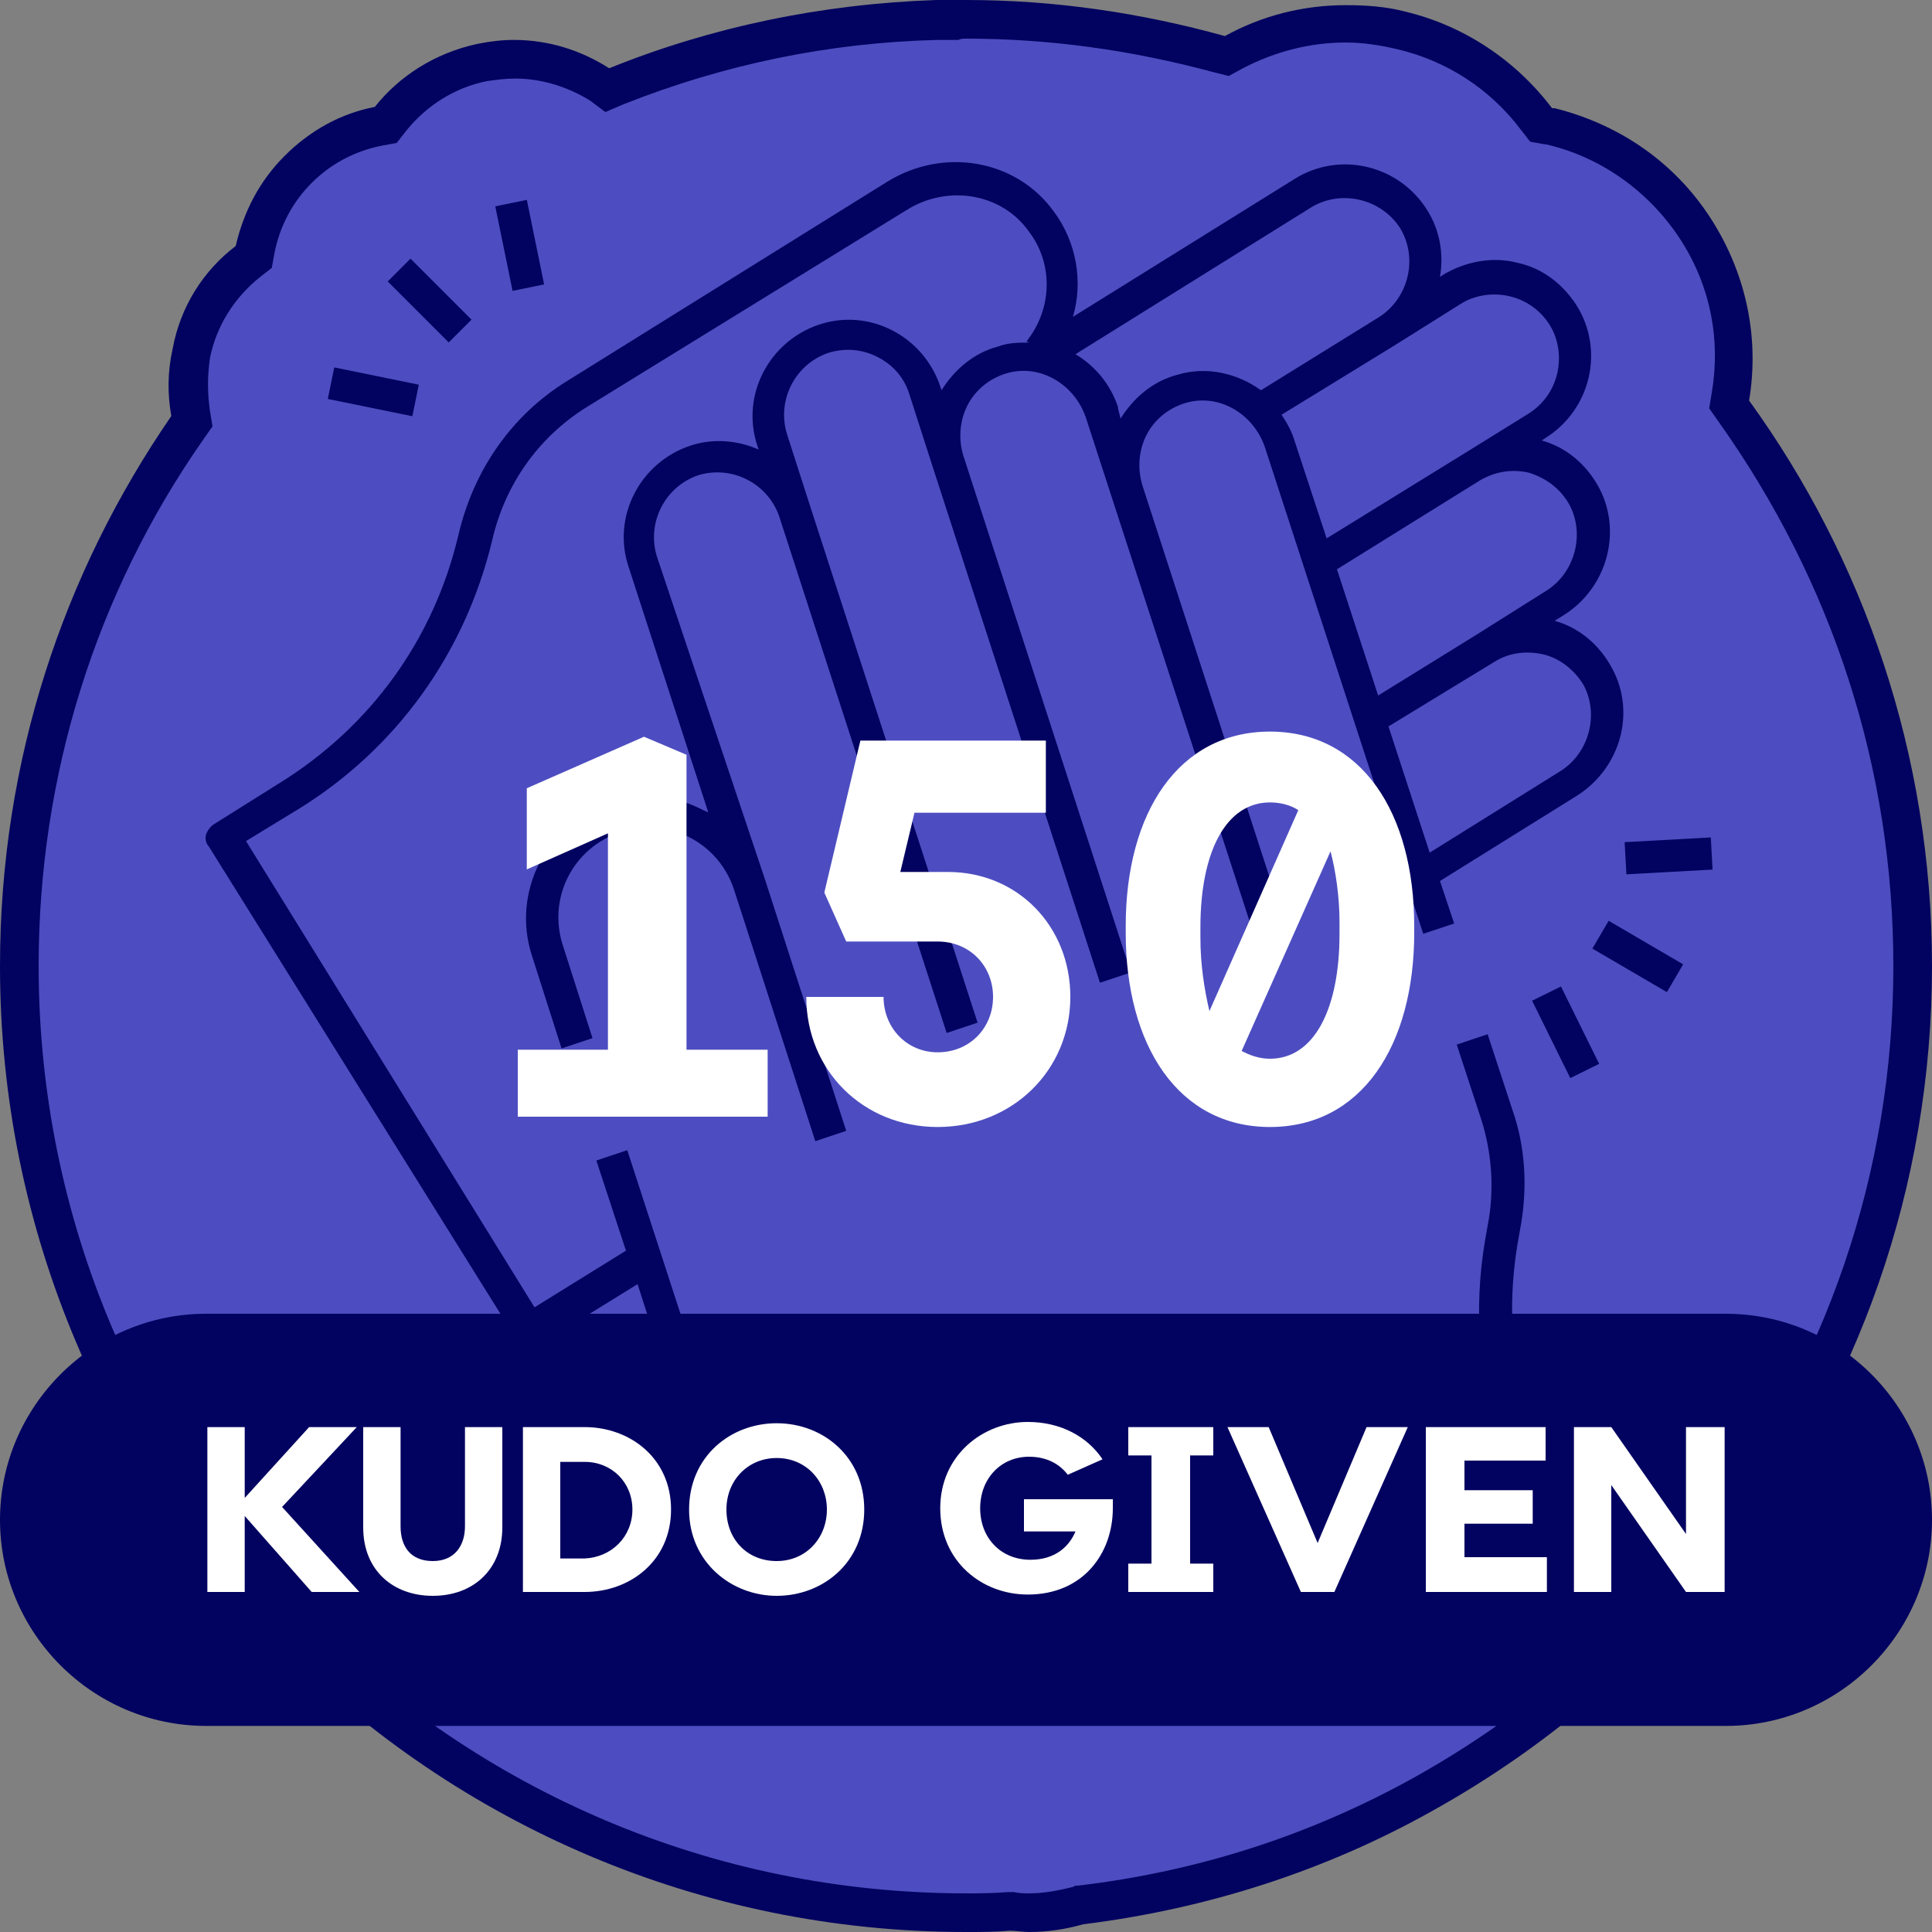 <svg width="150" height="150" viewBox="0 0 150 150" fill="none" xmlns="http://www.w3.org/2000/svg">
<rect x="0" y="0" width="150" height="150" fill="#808080" stroke="none"/>
<g clip-path="url(#clip0_24_253)">
<path d="M72.7 0.1C73.1 0.1 73.5 0.1 73.9 0.1C73.5 2.44156e-05 73.1 2.44156e-05 72.7 0.1Z" fill="#4D4DC1"/>
<path d="M79.9 148.5C79.5 148.5 79 148.5 78.6 148.4H78.5H78.4C77.1 148.5 76 148.5 75 148.5C34.5 148.5 1.5 115.5 1.5 75C1.5 60 6 45.5 14.6 33.2L15 32.7L14.9 32.1C14.6 30.6 14.6 29 15 27.5C15.6 24.7 17.1 22.1 19.4 20.3L19.8 20L19.9 19.5C20.4 17.1 21.5 15 23.2 13.3C24.9 11.6 27.1 10.4 29.4 10L29.9 9.9L30.2 9.5C32 7 34.6 5.5 37.4 4.9C38.2 4.7 39 4.6 39.9 4.6C42.2 4.6 44.5 5.3 46.5 6.5L47.1 7L47.8 6.7C55.7 3.5 64.1 1.8 72.7 1.6C73.1 1.6 73.5 1.6 73.9 1.6C74.1 1.6 74.3 1.6 74.4 1.6C74.6 1.6 74.8 1.6 75 1.6C81.6 1.6 88.2 2.5 94.6 4.3L95.2 4.5L95.7 4C98.4 2.6 101.4 1.8 104.4 1.8C105.8 1.8 107.3 2 108.7 2.3C113 3.3 116.6 5.7 119.3 9.2L119.6 9.6L120.3 9.8C125.1 10.9 129.2 13.9 131.8 18.1C134.1 21.9 135 26.4 134.3 30.8L134.2 31.4L134.6 31.9C143.7 44.5 148.6 59.4 148.6 75C148.6 91.4 143.3 106.9 133.3 119.8C127.1 127.9 119.4 134.4 110.6 139.3C102.4 143.9 93.4 146.8 84 147.9H83.9H83.8C82.4 148.3 81.1 148.5 79.9 148.5Z" fill="#4D4DC1"/>
<path d="M75 3C81.5 3 87.9 3.9 94.2 5.6L95.4 5.9L96.5 5.3C99 4 101.7 3.3 104.5 3.3C105.8 3.3 107.1 3.5 108.4 3.8C112.3 4.7 115.7 6.9 118.1 10.1L118.8 11L119.9 11.2H120C124.4 12.2 128.2 15 130.6 18.8C132.8 22.3 133.6 26.4 132.9 30.5L132.7 31.7L133.4 32.7C142.3 45.2 147 59.7 147 75C147 91 141.8 106.2 132 118.9C125.9 126.8 118.4 133.2 109.8 138C101.7 142.5 93 145.3 83.7 146.4H83.5L83.3 146.5C82.1 146.8 81 147 79.9 147C79.5 147 79.2 147 78.7 146.9H78.5H78.3C77 147 76 147 75 147C35.3 147 3 114.7 3 75C3 60.3 7.4 46.1 15.8 34.1L16.5 33.1L16.3 31.9C16.1 30.5 16.1 29.2 16.3 27.8C16.8 25.3 18.2 23.1 20.2 21.5L21.1 20.8L21.3 19.7C21.7 17.6 22.7 15.7 24.2 14.2C25.7 12.7 27.6 11.7 29.7 11.3L30.8 11.1L31.5 10.2C33.1 8.2 35.3 6.8 37.8 6.3C38.5 6.2 39.2 6.1 40 6.1C42 6.1 44 6.7 45.8 7.8L47 8.7L48.4 8.1C56.2 5 64.4 3.3 72.8 3.1C73.2 3.1 73.6 3.1 73.9 3.1C74.1 3.1 74.3 3.1 74.4 3.1C74.6 3 74.8 3 75 3ZM75 0C74.6 0 74.2 0 73.9 0C73.5 0 73.1 0 72.7 0C63.8 0.3 55.2 2.1 47.3 5.3C45.1 3.9 42.6 3.1 39.9 3.1C39 3.1 38.1 3.2 37.1 3.4C33.8 4.1 31 5.9 29.1 8.3C26.5 8.8 24.1 10.1 22.1 12.1C20.1 14.1 18.9 16.5 18.3 19.1C15.8 21 14 23.8 13.4 27.1C13 28.9 13 30.6 13.3 32.3C4.9 44.5 0 59.1 0 75C0 116.4 33.6 150 75 150C76.1 150 77.3 150 78.4 149.9C78.9 149.9 79.4 150 79.9 150C81.3 150 82.7 149.8 84.1 149.4C93.8 148.2 103 145.2 111.2 140.6C120.2 135.6 128.1 128.8 134.4 120.7C144.2 108.1 150 92.2 150 75C150 58.6 144.7 43.4 135.8 31.1C136.6 26.3 135.6 21.5 133.1 17.4C130.3 12.8 125.9 9.7 120.7 8.4C120.6 8.4 120.6 8.4 120.5 8.4C117.7 4.7 113.7 2 109.1 0.9C107.6 0.5 106 0.4 104.5 0.4C101.2 0.4 98 1.2 95.1 2.8C88.6 1 81.9 0 75 0Z" fill="#020260"/>
<path d="M118.9 111.4C117.4 106.7 117 101.6 117.8 96.7L118.1 95C118.6 92 118.4 88.9 117.4 86.1L115.5 80.3L113.1 81.1L115 86.9C115.8 89.4 116 92.1 115.6 94.6L115.3 96.3C114.4 101.6 114.8 107.1 116.5 112.2L119.3 120.9C119.5 121.5 119.2 122.2 118.5 122.4L100.3 128.3C88.7 132.1 75.9 128.1 68.6 118.5C65.7 114.7 63 112.1 60.8 111C57 109.1 54 105.7 52.7 101.6L48.7 89.3L46.3 90.1L48.6 97.1L41.5 101.5L19.1 65.3L23.2 62.8C30.8 58.1 36.1 50.7 38.2 42C39.2 37.6 41.8 34 45.4 31.7L70.4 16.3C73.6 14.3 77.8 15 79.9 18C81.8 20.5 81.7 24 79.7 26.5L79.9 26.6C79.1 26.6 78.3 26.6 77.5 26.9C75.6 27.4 74.1 28.7 73.1 30.3L73 30C71.7 26.1 67.5 23.9 63.6 25.2C59.7 26.5 57.5 30.7 58.8 34.6L58.9 34.9C57.3 34.2 55.4 34 53.6 34.6C49.7 35.9 47.5 40.1 48.8 44L55 63.1C54.9 63 54.8 63 54.6 62.9C52.3 61.7 49.8 61.5 47.4 62.3C42.4 63.9 39.7 69.3 41.3 74.2L43.6 81.4L46 80.6L43.7 73.4C42.5 69.7 44.5 65.8 48.2 64.6C51.9 63.4 55.8 65.4 57 69.1L63.3 88.6L65.7 87.8L59.4 68.3L51 43.2C50.2 40.6 51.6 37.8 54.2 36.9C56.8 36.1 59.6 37.5 60.5 40.1L73.5 80.2L75.9 79.4L62.9 39.3L61.1 33.7C60.3 31.1 61.7 28.3 64.3 27.4C65.6 27 66.9 27.1 68.1 27.7C69.3 28.3 70.2 29.3 70.6 30.6L72.4 36.2L85.4 76.3L87.8 75.5L74.8 35.4C74.4 34.1 74.5 32.7 75.1 31.5C75.7 30.3 76.8 29.4 78.1 29C80.7 28.2 83.4 29.8 84.3 32.4L97.3 72.4L99.7 71.6L88.7 37.7C88.3 36.4 88.4 35 89 33.8C89.6 32.6 90.7 31.7 92 31.3C94.6 30.5 97.3 32.1 98.2 34.7L110.5 72.5L112.9 71.7L111.8 68.4L122.4 61.8C125.9 59.6 127.1 55.1 125 51.6C124 49.9 122.5 48.7 120.7 48.2L121.5 47.7C124.9 45.5 126 41 124 37.6C123 35.9 121.5 34.7 119.7 34.2L120 34C123.5 31.8 124.6 27.2 122.4 23.7C121.3 22 119.7 20.8 117.8 20.4C115.9 19.9 113.8 20.3 112.1 21.3L111.8 21.5C112.1 19.7 111.8 17.9 110.8 16.3C108.6 12.8 104 11.7 100.5 13.9L83.3 24.6C84.1 21.9 83.6 18.8 81.8 16.4C78.9 12.4 73.3 11.4 68.9 14.1L44 29.6C39.8 32.2 36.8 36.4 35.6 41.5C33.7 49.6 28.8 56.4 21.7 60.8L16.6 64C16.3 64.2 16.1 64.5 16 64.8C15.9 65.1 16 65.5 16.2 65.7L40.1 104C40.3 104.3 40.6 104.5 40.9 104.6C41 104.6 41.1 104.6 41.2 104.6C41.4 104.6 41.7 104.5 41.9 104.4L49.5 99.7L50.4 102.5C51.9 107.3 55.4 111.2 59.8 113.4C61.7 114.3 64 116.6 66.7 120.1C72.7 127.9 81.9 132.3 91.4 132.3C94.6 132.3 97.9 131.8 101.1 130.8L119.3 124.9C121.3 124.3 122.3 122.2 121.7 120.2L118.9 111.4ZM119.8 50.8C121.1 51.1 122.2 52 122.9 53.1C124.2 55.4 123.4 58.5 121.1 59.9L111 66.2L107.8 56.4L116 51.4C117.1 50.7 118.4 50.5 119.8 50.8ZM121.8 39.1C123.1 41.4 122.3 44.5 120 45.9L114.6 49.3L107 54L103.8 44.2L114.9 37.3C116.1 36.6 117.4 36.4 118.7 36.7C120 37.1 121.1 37.9 121.8 39.1ZM113.4 23.6C114.5 22.9 115.9 22.7 117.2 23C118.5 23.3 119.6 24.1 120.3 25.2C121 26.3 121.2 27.7 120.9 29C120.6 30.3 119.8 31.4 118.7 32.1L113.7 35.2L103 41.8L100.5 34.2C100.3 33.5 99.9 32.8 99.5 32.2L108.3 26.8L113.4 23.6ZM101.8 16.1C104.1 14.7 107.2 15.4 108.7 17.7C110.1 20 109.4 23.1 107.1 24.6L97.9 30.3C96.1 29 93.7 28.4 91.4 29.1C89.5 29.6 88 30.9 87 32.5L86.8 31.7V31.6C86.2 29.8 85 28.4 83.5 27.5L101.8 16.1Z" fill="#020260"/>
<path d="M31.871 20.082L30.103 21.85L34.84 26.587L36.608 24.819L31.871 20.082Z" fill="#020260"/>
<path d="M40.903 15.518L38.453 16.019L39.796 22.583L42.245 22.082L40.903 15.518Z" fill="#020260"/>
<path d="M25.952 28.525L25.451 30.974L32.015 32.316L32.516 29.867L25.952 28.525Z" fill="#020260"/>
<path d="M124.895 71.49L123.633 73.648L129.417 77.029L130.679 74.871L124.895 71.49Z" fill="#020260"/>
<path d="M121.194 76.589L118.952 77.695L121.916 83.703L124.158 82.597L121.194 76.589Z" fill="#020260"/>
<path d="M132.826 65.019L126.136 65.385L126.273 67.881L132.963 67.515L132.826 65.019Z" fill="#020260"/>
<path d="M134 134H16C7.2 134 0 126.8 0 118C0 109.2 7.2 102 16 102H134C142.8 102 150 109.2 150 118C150 126.8 142.8 134 134 134Z" fill="#020260"/>
<path d="M24.2 123.6L19 117.7V123.6H16.1V110.8H19V116.3L24 110.8H27.7L21.9 117L27.9 123.6H24.2Z" fill="white"/>
<path d="M28.2 118.6V110.8H31.1V118.5C31.1 120.1 31.9 121.2 33.6 121.2C35.3 121.2 36.1 120 36.1 118.5V110.8H39V118.6C39 121.8 36.8 123.9 33.6 123.9C30.5 123.9 28.2 121.9 28.2 118.6Z" fill="white"/>
<path d="M52.1 117.2C52.1 121.2 48.9 123.6 45.4 123.6H40.6V110.8H45.4C48.9 110.8 52.1 113.2 52.1 117.2ZM49.1 117.2C49.1 115.1 47.5 113.5 45.4 113.5H43.5V121H45.4C47.5 120.9 49.1 119.3 49.1 117.2Z" fill="white"/>
<path d="M53.5 117.2C53.5 113.1 56.7 110.5 60.3 110.5C63.9 110.5 67.1 113.1 67.1 117.2C67.1 121.3 63.9 123.9 60.3 123.9C56.8 123.9 53.5 121.3 53.5 117.2ZM64.2 117.2C64.2 115 62.6 113.2 60.3 113.2C58.1 113.2 56.4 114.9 56.4 117.2C56.4 119.5 58 121.2 60.3 121.2C62.6 121.2 64.2 119.4 64.2 117.2Z" fill="white"/>
<path d="M86.4 116.4V117.1C86.4 120.6 84.1 123.8 79.8 123.8C76.2 123.8 73 121.2 73 117.1C73 113 76.3 110.4 79.8 110.4C82.3 110.4 84.4 111.5 85.6 113.3L82.9 114.5C82.3 113.7 81.3 113.1 79.9 113.1C77.7 113.1 76.1 114.8 76.1 117.1C76.1 119.4 77.7 121.1 80 121.1C81.9 121.1 83 120.1 83.5 118.9H79.5V116.4H86.4Z" fill="white"/>
<path d="M92.4 113V121.4H94.2V123.6H87.6V121.4H89.4V113H87.6V110.8H94.2V113H92.4Z" fill="white"/>
<path d="M109.3 110.8L103.6 123.6H101L95.3 110.8H98.5L102.3 119.8L106.1 110.8H109.3Z" fill="white"/>
<path d="M120.1 121V123.6H110.7V110.8H120V113.4H113.7V115.7H119V118.3H113.7V120.9H120.1V121Z" fill="white"/>
<path d="M133.9 110.8V123.6H130.9L125.1 115.3V123.6H122.2V110.8H125.1L130.9 119.1V110.8H133.9Z" fill="white"/>
<path d="M59.6 81.5V86.7H40.2V81.5H47.2V64.7L40.9 67.5V61.2L50 57.2L53.3 58.6V81.5H59.6Z" fill="white"/>
<path d="M83.1 77.4C83.1 83.1 78.6 87.5 72.8 87.5C67 87.5 62.6 83.1 62.6 77.4H68.6C68.6 79.8 70.4 81.7 72.8 81.7C75.3 81.7 77.1 79.8 77.1 77.4C77.1 75 75.3 73.1 72.8 73.1H65.7L64 69.3L66.8 57.5H81.2V63.1H71L69.9 67.7H73.6C79 67.7 83.1 71.9 83.1 77.4Z" fill="white"/>
<path d="M109.8 71.9V72.4C109.8 81.2 105.7 87.5 98.6 87.5C91.5 87.5 87.4 81.2 87.4 72.4V71.9C87.4 63.1 91.5 56.8 98.6 56.8C105.7 56.8 109.8 63.1 109.8 71.9ZM93.2 72.8C93.2 74.9 93.5 76.8 93.9 78.5L100.8 62.9C100.2 62.5 99.4 62.3 98.6 62.3C95.2 62.3 93.2 66.1 93.2 72V72.8ZM104 71.6C104 69.6 103.7 67.6 103.3 66.1L96.4 81.6C97 81.9 97.7 82.2 98.6 82.2C102 82.2 104 78.4 104 72.5V71.6Z" fill="white"/>
</g>
<defs>
<clipPath id="clip0_24_253">
<rect width="150" height="150" fill="white"/>
</clipPath>
</defs>
</svg>
